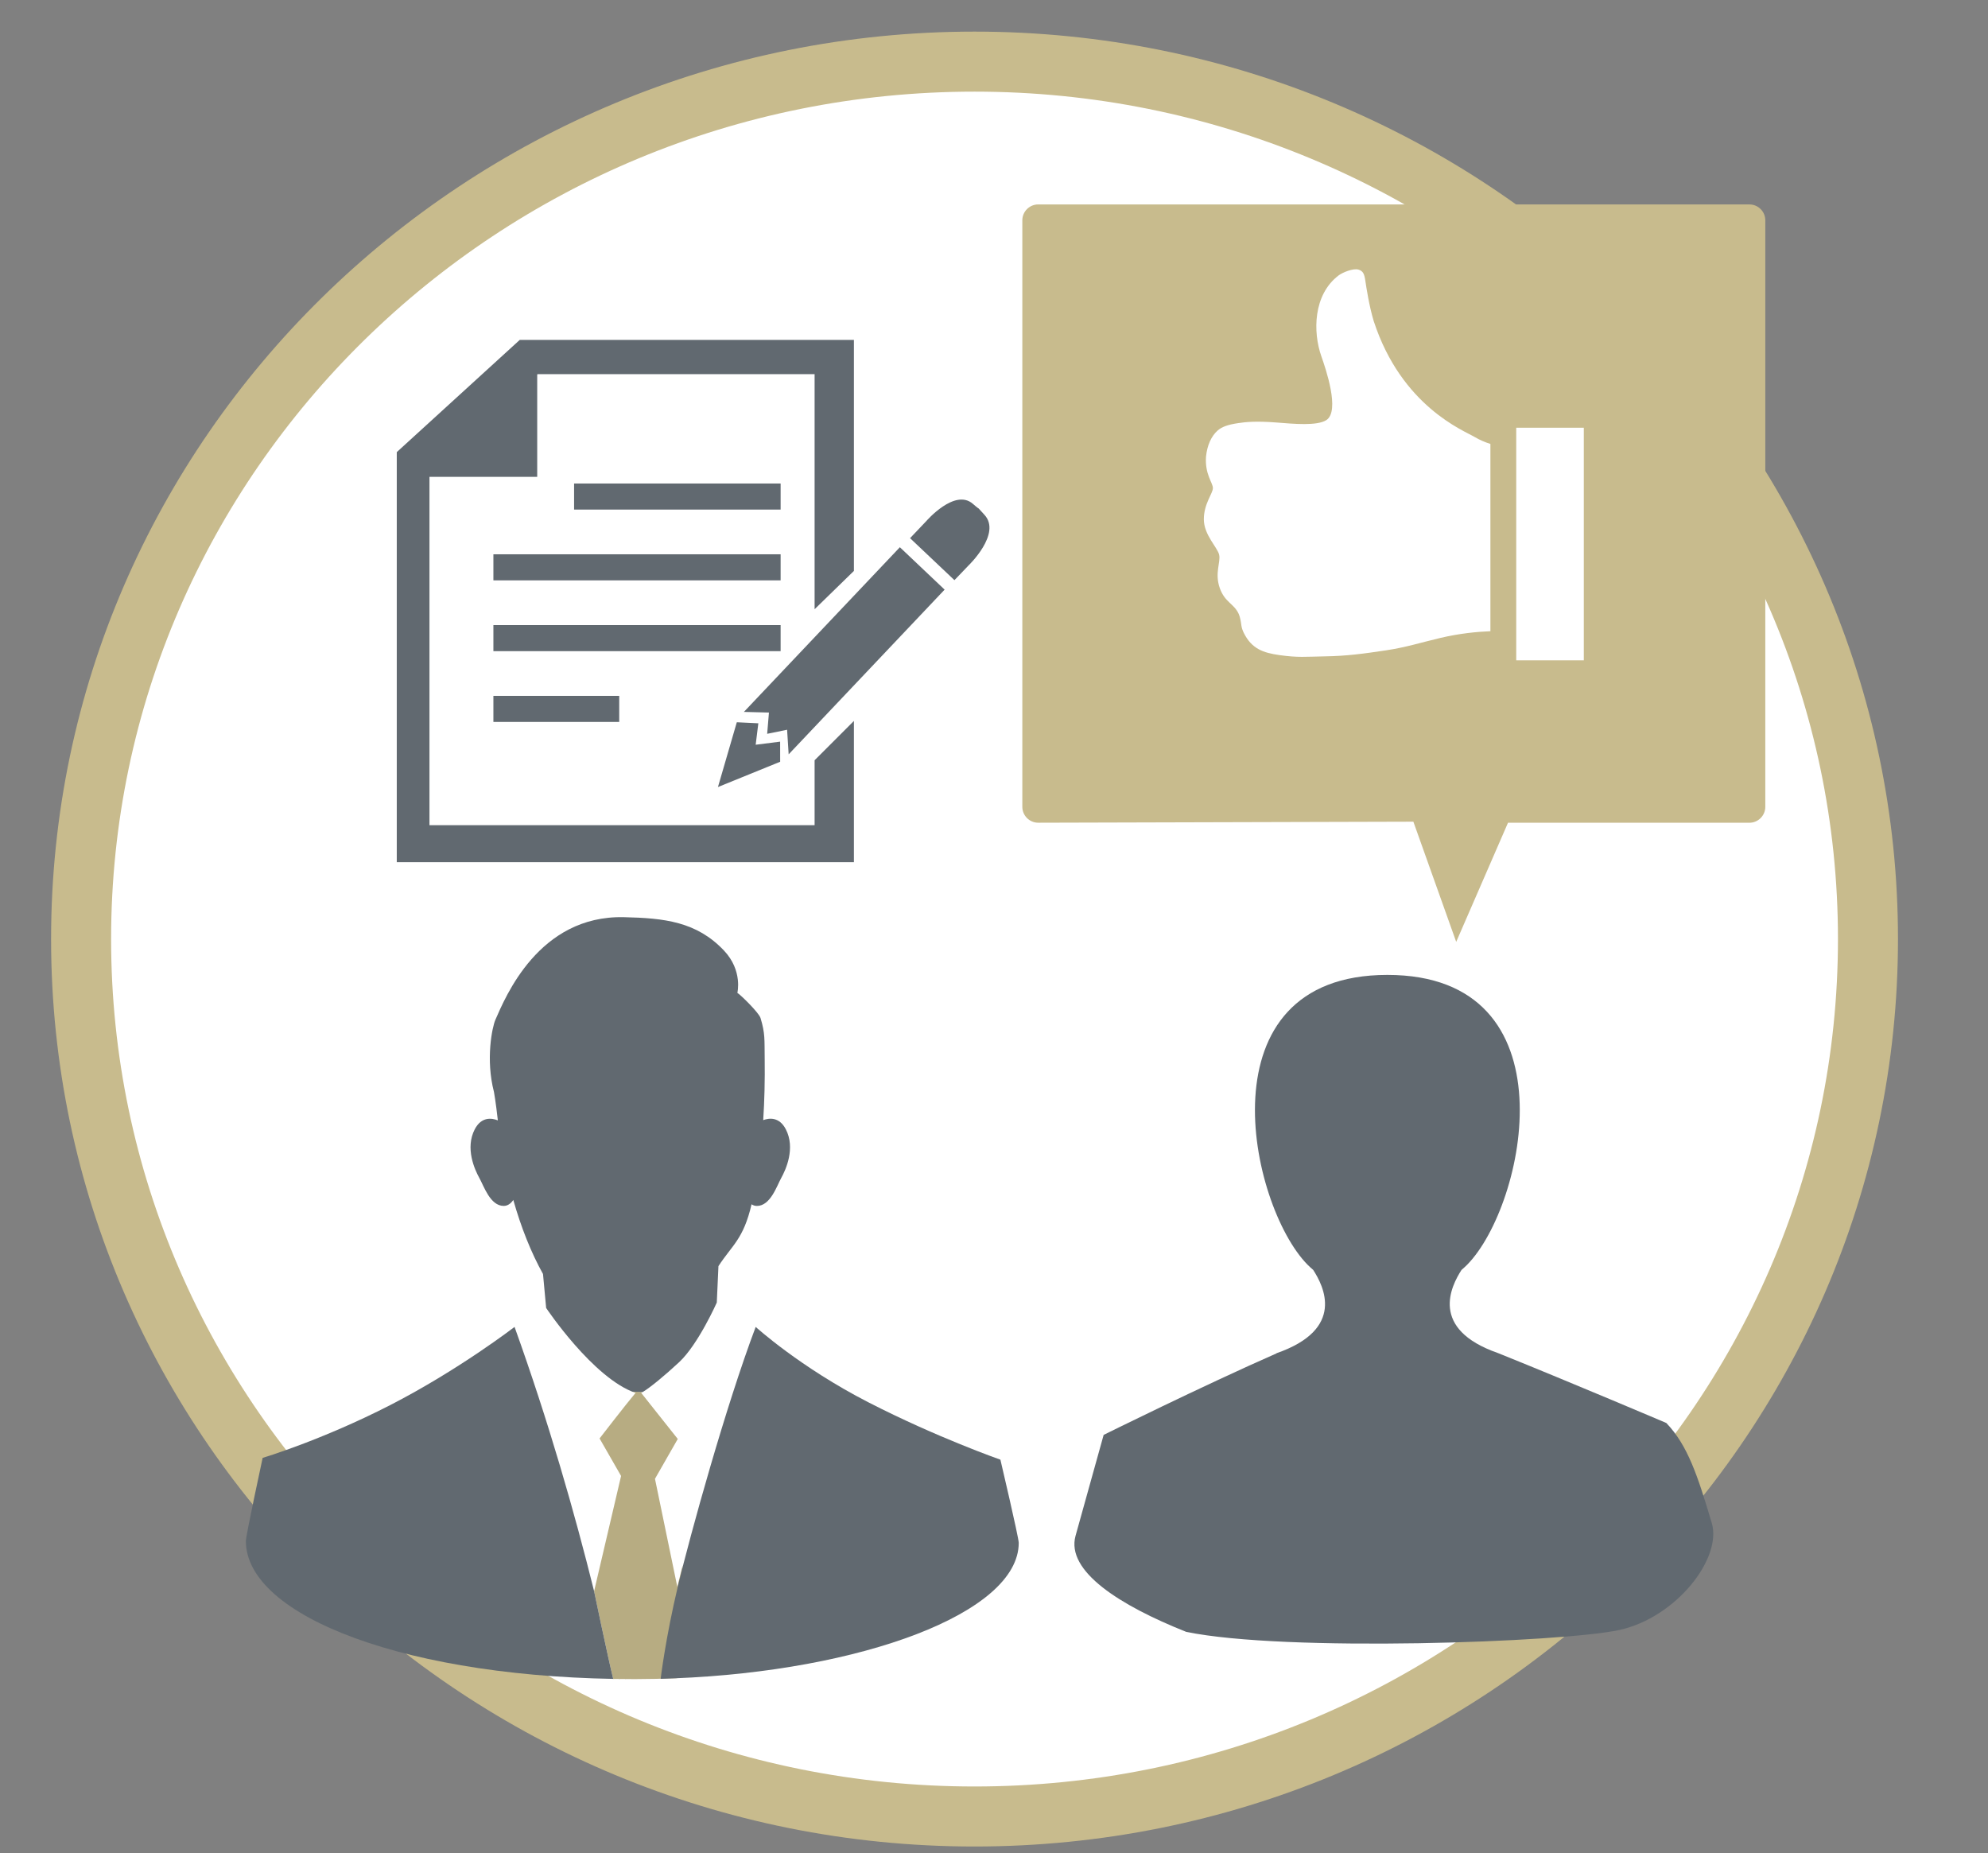 <?xml version="1.0" encoding="utf-8"?>
<!-- Generator: Adobe Illustrator 15.0.0, SVG Export Plug-In . SVG Version: 6.00 Build 0)  -->
<!DOCTYPE svg PUBLIC "-//W3C//DTD SVG 1.1//EN" "http://www.w3.org/Graphics/SVG/1.1/DTD/svg11.dtd">
<svg version="1.1" id="レイヤー_1" xmlns="http://www.w3.org/2000/svg" xmlns:xlink="http://www.w3.org/1999/xlink" x="0px"
	 y="0px" width="132.5px" height="123.5px" viewBox="0 0 132.5 123.5" enable-background="new 0 0 132.5 123.5"
	 xml:space="preserve">
<rect x="0" y="0" width="132.5" height="123.5" fill="#808080" stroke="none"/>
<g>
	<path fill="#FFFFFF" d="M64.949,4.107c32.882,0,59.551,26.187,59.551,58.475s-26.669,58.475-59.551,58.475
		c-32.883,0-59.544-26.187-59.544-58.475S32.065,4.107,64.949,4.107z"/>
	<path fill="#C8BB8D" d="M64.949,123.057c-33.936,0-61.544-27.129-61.544-60.475c0-33.346,27.608-60.475,61.544-60.475
		c33.939,0,61.551,27.129,61.551,60.475C126.5,95.928,98.889,123.057,64.949,123.057z M64.949,6.107
		c-31.73,0-57.544,25.334-57.544,56.475c0,31.141,25.814,56.475,57.544,56.475c31.734,0,57.551-25.334,57.551-56.475
		C122.5,31.442,96.684,6.107,64.949,6.107z"/>
</g>
<circle fill="#C8BB8D" cx="155.797" cy="38.25" r="7.972"/>
<circle fill="#9E8857" cx="176.593" cy="38.25" r="7.972"/>
<circle fill="#B7AC82" cx="198.083" cy="38.25" r="7.972"/>
<circle fill="#3F3B3A" cx="155.797" cy="62.602" r="7.972"/>
<circle fill="#3E3934" cx="176.593" cy="62.602" r="7.972"/>
<circle fill="#32373C" cx="199.593" cy="62.602" r="7.972"/>
<circle fill="#616970" cx="155.464" cy="90.935" r="7.972"/>
<path fill="#616970" d="M33.807-105.404c0.244,0,0.447-0.141,0.607-0.379c0.492,1.738,1.128,3.334,1.879,4.684l0.2,2.148
	c0,0,0.749,2.979,2.359,5.305s2.685,3.045,2.685,3.045s2.001-1.653,3.399-3.489c1.7-2.234,2.505-4.742,2.505-4.742l-0.048-2.765
	c0.857-1.323,1.581-1.69,2.095-3.909c0.101,0.063,0.214,0.104,0.338,0.104c0.856,0,1.255-1.259,1.543-1.773
	c0.284-0.514,0.913-1.884,0.284-3.083c-0.411-0.784-1.04-0.716-1.427-0.571c0.393-1.192,0.836-3.265,0.965-4.655
	c0.197-2.128-0.786-3.817-1.85-4.031c0,0-0.341-1.873-1.788-2.937c-1.492-1.098-3.594-1.547-5.531-1.592
	c-0.752-0.018-1.573,0.079-2.388,0.183c-0.629-0.175-1.177-0.439-1.375-0.831c0,0-0.167,0.67,0.195,0.977
	c-0.079,0.01-0.159,0.018-0.237,0.025c-0.713-0.174-1.36-0.45-1.578-0.883c0,0-0.153,0.612,0.153,0.931
	c-0.667-0.034-1.247-0.185-1.671-0.541c-0.208-0.177-0.56,1.182,0.395,2.194c0.211,0.223-1.069-0.506-1.462-1.294
	c-0.132-0.266-0.363,0.766-0.224,1.686c0.074,0.5,0.326,0.943,0.481,1.224c-0.442-0.167-0.799-0.393-0.95-0.694
	c0,0-0.49,1.178,0.14,1.85c-0.462,0.837-0.898,2.161-0.529,5.459c0.132,1.181,0.335,1.768,0.465,2.942
	c-0.385-0.151-1.037-0.245-1.459,0.56c-0.626,1.197,0,2.569,0.288,3.081C32.55-106.662,32.949-105.404,33.807-105.404z"/>
<path fill="#616970" d="M65.226-89.355c0,0-4.002-1.395-8.34-3.621c-4.344-2.229-8.008-5.274-8.008-5.274
	c-2.73,5.405-4.235,14.108-4.173,22.26l-5.866-0.28c-0.063-3.261-0.526-16.388-3.379-21.851c0,0-4.489,3.084-8.83,5.313
	c-4.341,2.227-8.072,3.34-8.072,3.34s-1.062,4.918-1.062,5.26c0,4.762,10.265,8.732,24.619,8.732
	c12.827,0,24.275-3.857,24.275-8.619C66.386-84.424,65.226-89.355,65.226-89.355z"/>
<path fill="#616970" d="M113.243-82.727c-0.908-4.332-1.599-7.49-1.72-7.56c-0.115-0.063-2.863-1.104-5.301-1.801
	c-4.35-1.242-7.623-3.802-7.623-3.802c0.688-0.846,1.395-2.206,1.959-3.901c0.982-2.726,0.926-6.565,0.394-10.471
	c-0.013-0.017-0.495-1.562-0.495-1.562s2.55,6.687,0.495,12.143c1.771-4.694,2.717-10.991-2.739-18.711
	c-3.29-4.659-6.068-2.29-6.068-2.29s-3.883-1.885-8.44,3.754c-1.759,2.173-2.771,5.396-2.94,6.864
	c-1.324,11.408,3.496,14.48,3.715,14.913c0.071,0.151-2.584,1.762-6.822,3.575c-2.771,1.191-5.682,1.681-5.721,2.189
	c-0.143,1.825-0.578,4.354-1.164,6.993c-0.164,0.718-0.197,1.545,0.787,2.375c3.682,2.701,9.891,4.789,19.53,4.789
	c8.56,0,16.466-1.809,20.417-4.453C112.372-80.256,113.37-81.111,113.243-82.727z M83.154-110.719c0,0-0.327,2.465,0.207,6.068
	c0.746,5.057,2.437,7.231,2.324,7.11C81.584-102.123,83.154-110.719,83.154-110.719z M95.135-86.096
	c-1.713,3.674-3.162,9.262-3.162,9.262s-1.115-3.826-3.266-9.006c-1.402-3.383-1.729-3.561-1.729-3.561
	c2.34,2.049,4.854,1.854,6.441,1.688c1.766-0.183,3.271-1.365,3.271-1.365S95.965-87.863,95.135-86.096z"/>
<path fill="#616970" d="M46.634-99.783L46.634-99.783L46.634-99.783z"/>
<path fill="#616970" d="M79.947-111.61c-3.006-1.827-4.193-2.916-4.193-2.916c-2.092,5.531-3.753,11.424-5.02,16.641l-1.428-6.918
	l1.459-2.551l-2.343-2.954c0.433-0.222,1.446-1.044,2.437-1.97c1.222-1.14,2.406-3.811,2.406-3.811l0.104-2.33
	c0.871-1.338,1.604-1.714,2.119-3.958c0.104,0.069,0.219,0.103,0.346,0.103c0.865,0,1.271-1.268,1.561-1.789
	c0.291-0.521,0.924-1.907,0.289-3.121c-0.414-0.793-1.055-0.724-1.445-0.58c0.08-1.224,0.113-2.536,0.096-3.946
	c-0.078-5.917-3.841-9.32-8.396-9.424c-6.479-0.146-8.894,4.193-8.89,9.79c0.002,1.204,0.073,2.407,0.204,3.596
	c-0.389-0.152-1.049-0.249-1.476,0.565c-0.636,1.214,0,2.599,0.289,3.121c0.29,0.521,0.695,1.793,1.562,1.793
	c0.243,0,0.451-0.144,0.612-0.384c0.5,1.76,1.142,3.374,1.904,4.739l0.202,2.175c0,0,3.007,4.51,5.725,5.436
	c-0.592,0.697-2.308,2.916-2.308,2.916l1.378,2.403l-1.729,7.375c-1.244-5.01-2.909-10.85-5.093-16.916c0,0-0.994,2.167-5.387,4.419
	c-0.238,0.122-1.02,0.371-1.254,0.488c0.241,0.929-0.582,3.503-1.49,4.593c-0.31,0.373-1.179,0.996-1.179,0.996
	s0.174,0.271-0.683,1.799c-1,1.775-1.105,1.863-1.117,1.863c0.03,0.029,1.261,1.295,4.406,3.598
	c2.467,1.808,4.584,3.033,4.584,3.033c3.351,0.594,3.125,1.75,9.833,1.75c5.348,0,10.215-1.604,14.375-2.723
	C77.209-100.791,79.322-109.568,79.947-111.61z"/>
<path fill="#9E8857" d="M23.632-115.721H8.08c-1.268,0-2.306,1.037-2.306,2.306v22.627c0,1.269,1.038,2.308,2.306,2.308h15.553
	c1.269,0,2.307-1.039,2.307-2.308v-22.628C25.939-114.684,24.901-115.721,23.632-115.721z M10.838-91.57
	c-0.76,0-1.375-0.615-1.375-1.375c0-0.761,0.615-1.375,1.375-1.375c0.759,0,1.375,0.614,1.375,1.375
	C12.213-92.186,11.597-91.57,10.838-91.57z M10.838-95.664c-0.76,0-1.375-0.617-1.375-1.377s0.615-1.375,1.375-1.375
	c0.759,0,1.375,0.615,1.375,1.375S11.597-95.664,10.838-95.664z M10.838-99.76c-0.76,0-1.375-0.615-1.375-1.375
	c0-0.76,0.615-1.375,1.375-1.375c0.759,0,1.375,0.615,1.375,1.375C12.213-100.375,11.597-99.76,10.838-99.76z M15.857-91.57
	c-0.759,0-1.376-0.615-1.376-1.375c0-0.761,0.617-1.375,1.376-1.375c0.758,0,1.375,0.614,1.375,1.375
	C17.232-92.186,16.615-91.57,15.857-91.57z M15.857-95.664c-0.759,0-1.376-0.617-1.376-1.377s0.617-1.375,1.376-1.375
	c0.758,0,1.375,0.615,1.375,1.375S16.615-95.664,15.857-95.664z M15.857-99.76c-0.759,0-1.376-0.615-1.376-1.375
	c0-0.76,0.617-1.375,1.376-1.375c0.758,0,1.375,0.615,1.375,1.375C17.232-100.375,16.615-99.76,15.857-99.76z M20.875-91.57
	c-0.76,0-1.375-0.615-1.375-1.375c0-0.761,0.616-1.375,1.375-1.375s1.375,0.614,1.375,1.375C22.25-92.186,21.634-91.57,20.875-91.57
	z M20.875-95.664c-0.76,0-1.375-0.617-1.375-1.377s0.616-1.375,1.375-1.375s1.375,0.615,1.375,1.375S21.634-95.664,20.875-95.664z
	 M20.875-99.76c-0.76,0-1.375-0.615-1.375-1.375c0-0.76,0.616-1.375,1.375-1.375s1.375,0.615,1.375,1.375
	C22.25-100.375,21.634-99.76,20.875-99.76z M23.367-106.234c0,0.619-0.507,1.125-1.125,1.125H9.471
	c-0.619,0-1.125-0.506-1.125-1.125v-5.168c0-0.619,0.506-1.125,1.125-1.125h12.771c0.618,0,1.125,0.506,1.125,1.125V-106.234z"/>
<path fill="#9E8857" d="M130.822-99.313l-3.438-7.668h0.368c0.807,0,1.457-0.651,1.457-1.459c0-0.804-0.65-1.457-1.457-1.457h-9.027
	c-0.461-0.661-1.226-1.095-2.093-1.095c-0.862,0-1.629,0.434-2.09,1.095h-9.026c-0.807,0-1.459,0.652-1.459,1.457
	c0,0.808,0.652,1.459,1.459,1.459h0.44l-3.437,7.668c-0.066,0.148-0.088,0.31-0.07,0.459c0.057,2.449,2.338,3.938,5.148,3.938
	c2.813,0,5.094-1.487,5.149-3.938c0.017-0.149-0.003-0.311-0.069-0.459l-3.438-7.668h5.3c0.172,0.248,0.388,0.465,0.636,0.638
	v14.545c-1.945,0.276-5.258,1.368-5.258,2.717v0.504h6.712h6.714v-0.504c0-1.349-3.313-2.438-5.258-2.717v-14.546
	c0.247-0.172,0.465-0.389,0.637-0.637h5.373l-3.436,7.668c-0.066,0.149-0.088,0.311-0.07,0.465c0.061,2.447,2.34,3.932,5.15,3.932
	c2.813,0,5.092-1.488,5.148-3.938C130.908-99.004,130.891-99.164,130.822-99.313z M104.336-98.943l3.266-7.289l3.268,7.289H104.336z
	 M116.634-109.308c0.479,0,0.871,0.391,0.871,0.869c0,0.48-0.392,0.871-0.871,0.871s-0.868-0.391-0.868-0.871
	C115.766-108.917,116.154-109.308,116.634-109.308z M122.479-98.943l3.268-7.289l3.266,7.289H122.479z"/>
<path fill="#9E8857" d="M72.813-161.601h-0.574h-1.565h-2.188l-0.004-0.001l-0.674-2.073c0-0.004,0-0.005,0-0.005l-0.283-0.868
	l-0.203-0.627l0,0l-0.176-0.545c-0.373-1.146-0.981-1.146-1.354,0l-0.178,0.545l-0.285,0.879l-0.199,0.612l-0.002,0.004
	l-0.676,2.079l0,0h-2.189h-1.566H60.12c-1.205,0-1.393,0.579-0.418,1.287l0.906,0.658l2.596,1.887l0.002,0.001l-0.674,2.074
	l-0.004,0.008l-0.66,2.036c-0.373,1.146,0.119,1.504,1.094,0.796l1.219-0.886l2.285-1.659h0.002l3.037,2.207l0.466,0.338
	c0.975,0.708,1.467,0.35,1.096-0.796l-0.178-0.545l-1.162-3.573l2.547-1.851l0.957-0.695
	C74.204-161.021,74.018-161.601,72.813-161.601z"/>
<path fill="#9E8857" d="M57.624-156.851H57.05h-1.566h-2.188l-0.004-0.001l-0.672-2.073c-0.002-0.004-0.002-0.005-0.004-0.009
	l-0.279-0.864l-0.205-0.627l0,0l-0.176-0.545c-0.373-1.146-0.982-1.146-1.354,0l-0.178,0.545l-0.285,0.879l-0.199,0.612
	l-0.002,0.004l-0.674,2.079h-0.002h-2.189h-1.566h-0.574c-1.205,0-1.393,0.579-0.418,1.287l0.906,0.658l2.596,1.887l0.002,0.001
	l-0.674,2.074l-0.004,0.008l-0.66,2.036c-0.373,1.146,0.119,1.504,1.094,0.796l1.219-0.886l2.285-1.659h0.002l3.037,2.207
	l0.465,0.338c0.975,0.708,1.467,0.35,1.096-0.796l-0.179-0.544l-1.162-3.573l2.547-1.851l0.957-0.695
	C59.017-156.271,58.829-156.851,57.624-156.851z"/>
<path fill="#9E8857" d="M87.848-156.851h-0.574h-1.567h-2.188h-0.002l-0.677-2.079v-0.004l-0.198-0.612l-0.287-0.879l-0.177-0.545
	c-0.372-1.146-0.979-1.146-1.354,0l-0.176,0.545h-0.002l-0.203,0.627l-0.279,0.868c0,0,0,0.001-0.002,0.005l-0.676,2.073
	l-0.002,0.001h-2.188h-1.568h-0.574c-1.201,0-1.393,0.579-0.416,1.287l0.955,0.695l2.547,1.851l-1.158,3.573L76.9-148.9
	c-0.373,1.146,0.121,1.504,1.097,0.796l0.463-0.338l3.039-2.207h0.002l2.283,1.659l1.221,0.886c0.974,0.708,1.466,0.35,1.095-0.796
	l-0.662-2.036l-0.002-0.008l-0.674-2.074v-0.001l2.598-1.887l0.906-0.658C89.236-156.271,89.05-156.851,87.848-156.851z"/>
<g>
	<rect x="38.263" y="32.223" fill="#616970" width="13.765" height="1.737"/>
	<rect x="32.885" y="36.94" fill="#616970" width="19.143" height="1.737"/>
	<rect x="32.885" y="41.658" fill="#616970" width="19.143" height="1.737"/>
	<rect x="32.885" y="46.375" fill="#616970" width="8.386" height="1.737"/>
	<polygon fill="#616970" points="62.959,39.295 52.564,50.271 52.46,48.633 51.132,48.904 51.25,47.487 49.581,47.444 
		59.976,36.469 	"/>
	<polygon fill="#616970" points="49.108,48.134 50.543,48.203 50.366,49.632 51.996,49.426 51.998,50.766 47.851,52.451 	"/>
	<path fill="#616970" d="M65.61,34.305c1.167,1.258-1.069,3.391-1.069,3.391l-0.928,0.968l-2.958-2.799l1.08-1.136
		c0,0,1.899-2.203,3.106-1.152C65.556,34.2,64.886,33.521,65.61,34.305z"/>
	<polygon fill="#616970" points="56.913,38.048 56.913,22.652 34.642,22.652 26.445,30.131 26.445,57.46 56.913,57.46 
		56.913,48.045 54.293,50.665 54.293,54.993 28.624,54.993 28.624,31.78 35.805,31.78 35.805,24.958 35.83,24.936 54.293,24.936 
		54.293,40.601 	"/>
</g>
<g>
	<path fill="#B7AC82" d="M45.126,111.84l0.372-7.527c-0.121,0.482-0.241,0.967-0.355,1.441l-1.489-7.201l1.519-2.656l-2.438-3.071
		c0.032-0.017,0.068-0.038,0.106-0.062l-0.691-0.017c0.07,0.028,0.141,0.056,0.211,0.079c-0.613,0.724-2.4,3.037-2.4,3.037
		l1.434,2.5l-1.798,7.679c0,0,0.896,4.308,1.274,5.847c0.479,0.008,0.963,0.012,1.452,0.012
		C43.265,111.898,44.202,111.879,45.126,111.84z"/>
	<g>
		<path fill="#616970" d="M33.573,80.366c0.254,0,0.47-0.149,0.638-0.397c0.52,1.833,1.189,3.514,1.98,4.934l0.21,2.265
			c0,0,3.133,4.696,5.96,5.66c-0.07-0.022-0.141-0.05-0.211-0.079l0.691,0.018c0.494-0.296,1.472-1.1,2.429-1.992
			c1.271-1.187,2.504-3.969,2.504-3.969l0.11-2.426c0.904-1.396,1.666-1.784,2.207-4.121c0.107,0.07,0.226,0.109,0.355,0.109
			c0.902,0,1.325-1.325,1.624-1.867c0.301-0.541,0.963-1.984,0.301-3.248c-0.432-0.825-1.096-0.752-1.503-0.604
			c0.083-1.272,0.117-2.641,0.098-4.107c-0.018-1.271,0.038-1.657-0.277-2.697c-0.106-0.351-1.307-1.531-1.544-1.677
			c0,0,0.371-1.483-0.889-2.817c-1.828-1.936-3.989-2.166-6.676-2.227c-5.676-0.128-7.902,5.337-8.564,6.842
			c-0.208,0.475-0.661,2.618-0.093,4.809c0,0,0.121,0.653,0.258,1.89c-0.405-0.157-1.092-0.259-1.536,0.59
			c-0.662,1.265,0,2.707,0.302,3.248C32.249,79.041,32.67,80.366,33.573,80.366z"/>
		<path fill="#616970" d="M45.498,104.313c-0.055,0.221-0.109,0.44-0.164,0.657C45.389,104.753,45.443,104.532,45.498,104.313z"/>
		<path fill="#616970" d="M39.597,106.042c-1.296-5.215-3.031-11.294-5.302-17.612c0,0-3.712,2.86-8.285,5.209
			c-4.574,2.346-8.505,3.519-8.505,3.519s-1.118,5.181-1.118,5.541c0,5.015,10.813,9.202,25.936,9.202
			c-0.489,0-0.973-0.004-1.452-0.012C40.494,110.35,39.597,106.042,39.597,106.042z"/>
		<path fill="#616970" d="M42.841,92.764c-0.038,0.022-0.074,0.045-0.105,0.062C42.767,92.809,42.804,92.786,42.841,92.764z"/>
		<path fill="#616970" d="M44.423,111.866c-0.212,0.008-0.427,0.013-0.64,0.017C43.996,111.879,44.211,111.874,44.423,111.866z"/>
		<path fill="#616970" d="M42.323,111.898c0.228,0,0.457-0.002,0.683-0.004C42.78,111.896,42.551,111.898,42.323,111.898z"/>
		<path fill="#616970" d="M66.677,97.277c0,0-4.215-1.471-8.791-3.818c-4.575-2.348-7.519-5.029-7.519-5.029
			c-1.985,5.256-4.36,13.834-5.186,17.284c-0.824,3.451-1.149,6.167-1.149,6.167s0.764-0.027,0.94-0.033
			c12.405-0.488,22.927-4.345,22.927-9.029C67.899,102.473,66.677,97.277,66.677,97.277z"/>
		<path fill="#616970" d="M43.123,111.896c0.195-0.004,0.39-0.008,0.586-0.011C43.514,111.889,43.318,111.893,43.123,111.896z"/>
	</g>
</g>
<g>
	<path fill="#616970" d="M99.84,90.172c-4.611-1.607-3.11-4.482-2.43-5.54c0.131-0.118,0.265-0.229,0.388-0.358
		c3.891-3.977,7.138-19.303-5.33-19.303c-12.472,0-9.22,15.326-5.33,19.303c0.123,0.129,0.257,0.24,0.387,0.358
		c0.685,1.06,2.191,3.943-2.454,5.554l0.021,0.002c-4.991,2.195-11.534,5.438-11.534,5.438l-1.874,6.729
		c-0.644,2.355,2.954,4.637,7.374,6.396c6.575,1.364,25.09,0.703,28.875-0.125c3.785-0.829,6.857-4.771,6.157-7.125
		c-0.947-3.181-1.603-5.172-3.029-6.668C111.06,94.832,104.865,92.195,99.84,90.172z"/>
</g>
<path fill="#C8BB8D" d="M116.596,13.624H69.199c-0.586,0-1.061,0.475-1.061,1.06v39.084c0,0.585,0.475,1.061,1.061,1.061
	l25.002-0.069l2.855,8.01l3.452-7.939h16.087c0.586,0,1.062-0.476,1.062-1.061V14.684C117.657,14.098,117.184,13.624,116.596,13.624
	z"/>
<g>
	<path fill="#FFFFFF" d="M81.256,36.969c-0.115-0.497-1.02-1.32-1.02-2.363s0.603-1.717,0.603-2.078c0-0.362-0.542-0.91-0.459-2.099
		c0.079-0.747,0.345-1.355,0.774-1.736c0.271-0.238,0.654-0.389,1.377-0.496c0.451-0.067,1.143-0.149,2.529-0.041
		c1.156,0.092,2.715,0.239,3.338-0.157c0.938-0.597-0.051-3.461-0.33-4.254c-0.568-1.612-0.553-4.105,1.156-5.394
		c0.26-0.196,0.978-0.492,1.325-0.381c0.312,0.098,0.384,0.298,0.451,0.743c0.067,0.457,0.257,1.69,0.556,2.68
		c1.856,5.7,6.027,7.309,6.729,7.729c0.344,0.205,0.705,0.354,1.05,0.463v12.481c-0.891,0.035-2.063,0.146-3.34,0.449
		c-1.316,0.312-2.287,0.627-3.627,0.827c-1.482,0.221-2.602,0.379-4.105,0.401c-1.232,0.02-1.742,0.091-2.982-0.084
		c-1.088-0.154-1.854-0.416-2.383-1.482c-0.074-0.153-0.137-0.323-0.16-0.491c-0.028-0.215-0.078-0.556-0.176-0.77
		c-0.317-0.696-0.922-0.766-1.261-1.716C80.941,38.188,81.371,37.469,81.256,36.969z"/>
	<rect x="101.057" y="28.505" fill="#FFFFFF" width="4.504" height="15.501"/>
</g>
<g>
	<g>
		<path fill="#616970" d="M-74.126,33.957l3.747-1.301l-1.218-3.392l13.206-4.467l6.867,20.305l-16.898,5.717L-74.126,33.957z
			 M-67.447,48.842l13.945-4.717l-5.869-17.353l-10.223,3.458l1.215,3.381l-3.776,1.311L-67.447,48.842z"/>
		<path fill="#616970" d="M-51.852,44.942l-16.41,5.549l-5.539-16.375l3.751-1.302l-1.217-3.391l12.712-4.299L-51.852,44.942z
			 M-67.608,49.17l14.435-4.881l-6.034-17.842l-10.717,3.624l1.215,3.384l-3.772,1.309L-67.608,49.17z"/>
	</g>
	<g>
		<polygon fill="#616970" points="-62.192,47.026 -50.657,45.592 -53.2,27.452 -58.822,28.133 -59.011,26.586 -51.868,25.72 
			-48.893,46.946 -62,48.575 		"/>
		<polygon fill="#616970" points="-49.185,46.722 -61.776,48.287 -61.905,47.252 -50.365,45.815 -52.979,27.166 -58.597,27.846 
			-58.723,26.811 -52.087,26.005 		"/>
	</g>
	<g>
		<polygon fill="#616970" points="-74.126,33.957 -71.598,29.265 -70.061,29.852 -70.535,30.709 -69.914,32.975 -72.251,33.821 
			-72.873,34.944 		"/>
		
			<rect x="-72.67" y="29.367" transform="matrix(-0.875 -0.485 0.485 -0.875 -150.775 25.061)" fill="#616970" width="1.044" height="5.301"/>
	</g>
	<g>
		
			<rect x="-70.121" y="34.34" transform="matrix(0.947 -0.321 0.321 0.947 -14.646 -18.753)" fill="#616970" width="11.65" height="1.56"/>
		
			<rect x="-69.856" y="34.601" transform="matrix(-0.947 0.32 -0.32 -0.947 -113.939 88.991)" fill="#616970" width="11.133" height="1.043"/>
	</g>
	<g>
		
			<rect x="-69.282" y="36.814" transform="matrix(0.947 -0.32 0.32 0.947 -15.391 -18.351)" fill="#616970" width="11.649" height="1.56"/>
		
			<rect x="-69.026" y="37.071" transform="matrix(-0.947 0.321 -0.321 -0.947 -111.521 93.541)" fill="#616970" width="11.134" height="1.043"/>
	</g>
	<g>
		
			<rect x="-68.442" y="39.287" transform="matrix(0.947 -0.321 0.321 0.947 -16.149 -17.958)" fill="#616970" width="11.649" height="1.561"/>
		
			<rect x="-68.187" y="39.548" transform="matrix(-0.947 0.32 -0.32 -0.947 -109.115 98.078)" fill="#616970" width="11.132" height="1.041"/>
	</g>
	<g>
		<polygon fill="#616970" points="-67.554,43.664 -59.207,40.864 -58.707,42.34 -67.055,45.142 		"/>
		<polygon fill="#616970" points="-59.034,42.181 -66.893,44.813 -67.227,43.823 -59.368,41.192 		"/>
	</g>
</g>
</svg>
